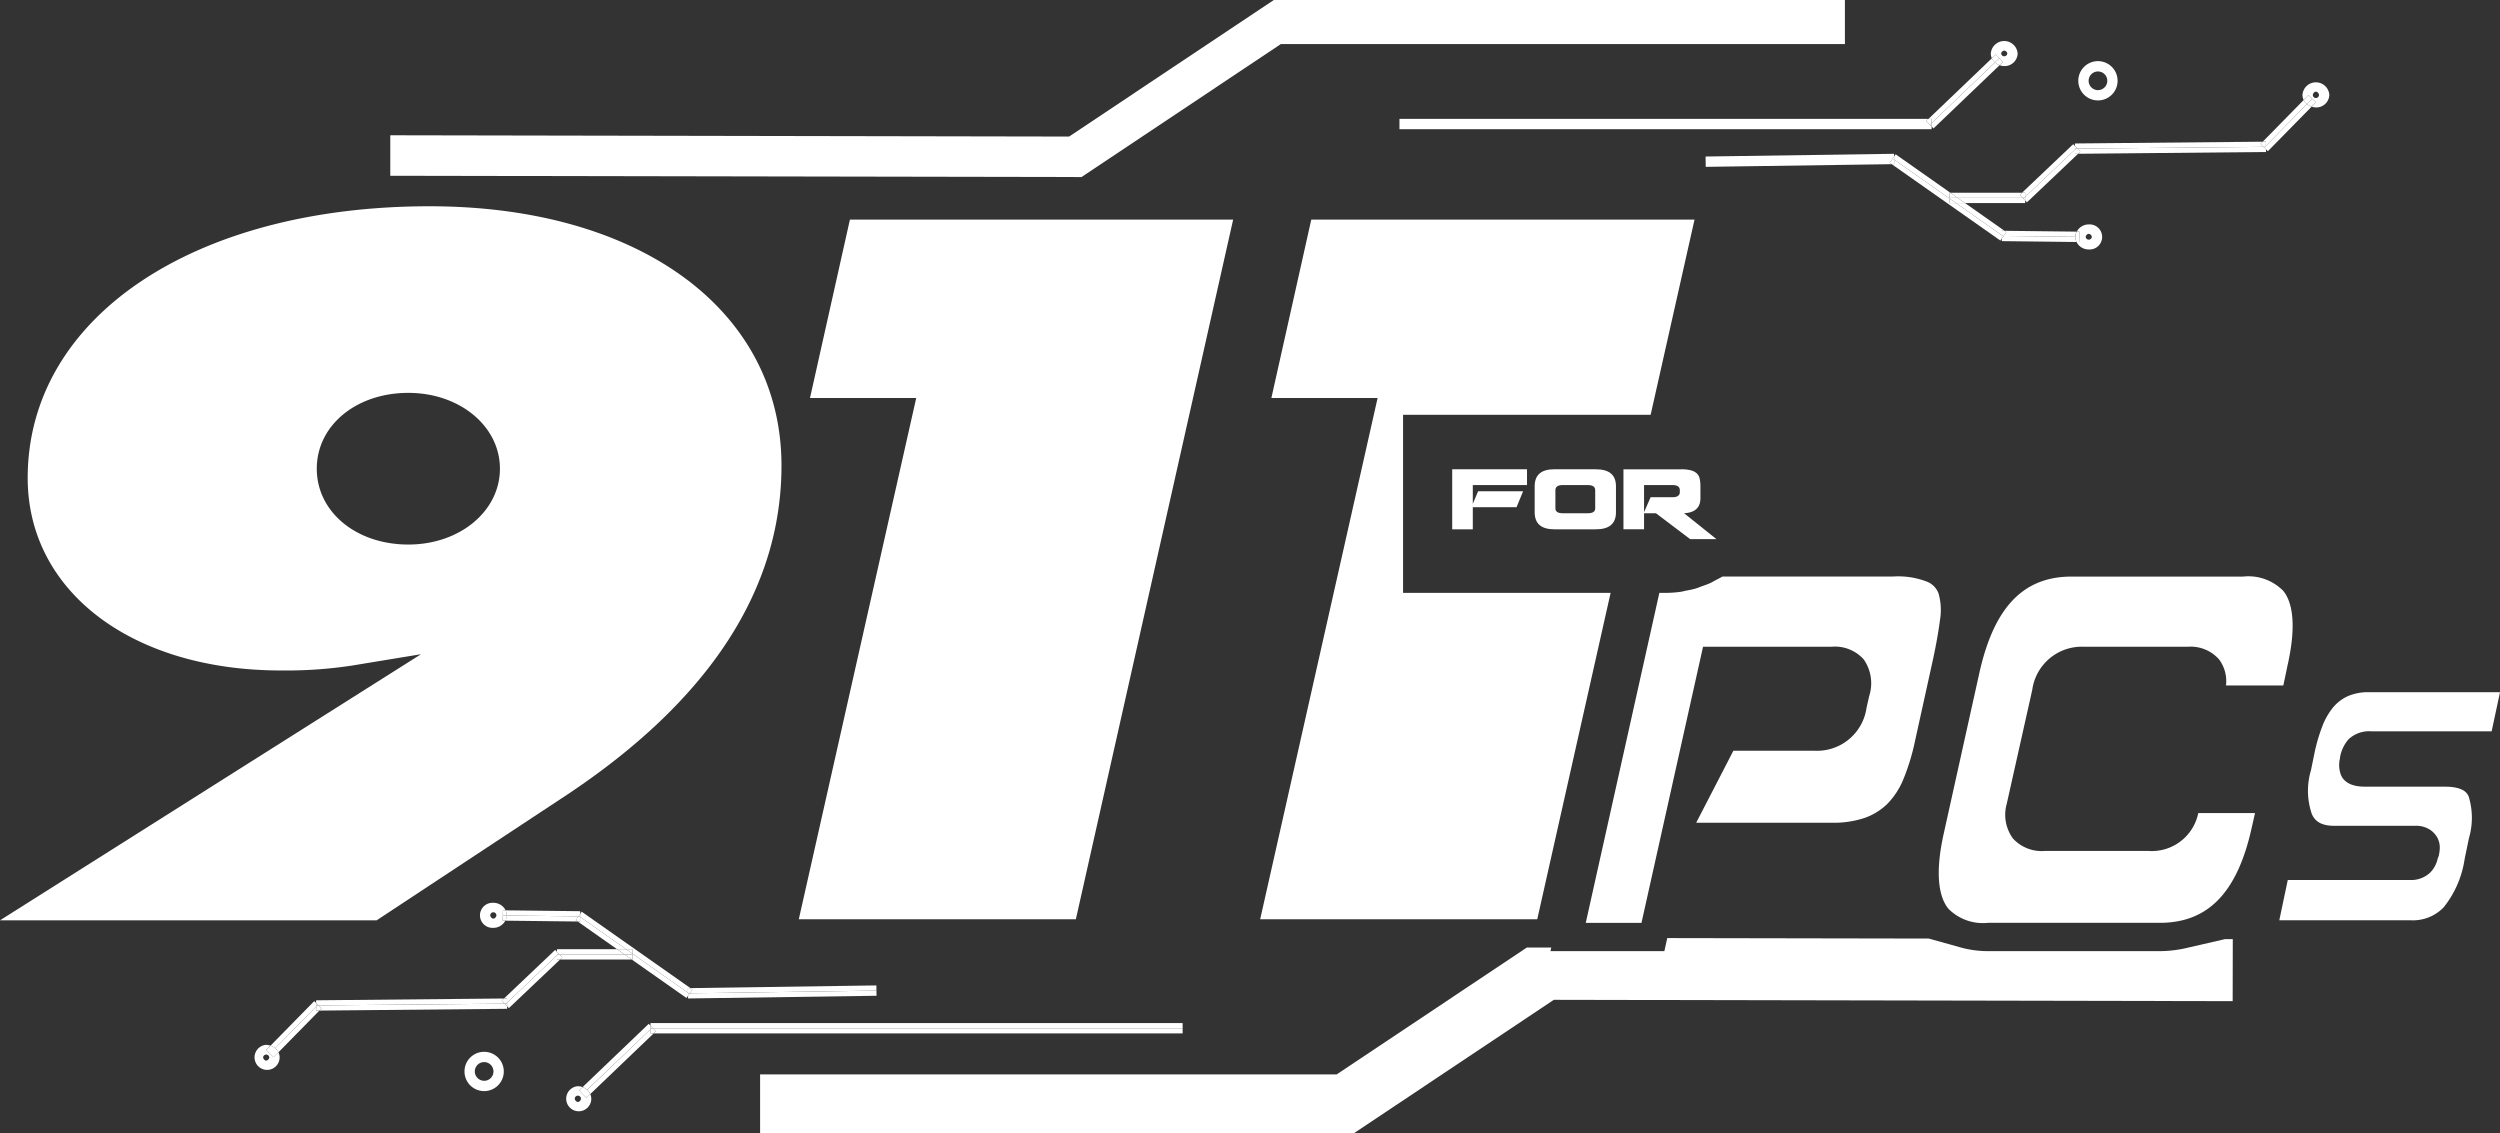 <svg id="Capa_1" data-name="Capa 1" xmlns="http://www.w3.org/2000/svg" viewBox="0 0 187.534 84.993"><rect x="0" y="0" width="187.534" height="84.993" fill="#333333" stroke="none"/><defs><style>.cls-1{fill:none;}.cls-2{fill:#fff;}</style></defs><path class="cls-1" d="M30.633,30.817c-3.149,0-5.524,1.867-5.524,4.342S27.484,39.5,30.633,39.5c3.1,0,5.523-1.908,5.523-4.343S33.73,30.817,30.633,30.817Z"/><path class="cls-1" d="M136.145,54.971a2.423,2.423,0,0,0,2.562-2.177l.2-.882a2.01,2.01,0,0,0-.146-1.6,1.645,1.645,0,0,0-1.339-.453h-8.589l-2.308,10.318,2.69-5.205Z"/><path class="cls-1" d="M43.348,82.2a.251.251,0,0,0-.232.218c0,.077.1.242.232.242s.232-.165.232-.242A.25.25,0,0,0,43.348,82.2Z"/><path class="cls-1" d="M36.317,79.678a.7.7,0,1,0,.7.7A.7.7,0,0,0,36.317,79.678Z"/><path class="cls-1" d="M37.007,68.447a.251.251,0,0,0-.232.218c0,.077.1.242.232.242s.232-.165.232-.242A.25.25,0,0,0,37.007,68.447Z"/><path class="cls-1" d="M19.968,79.1a.251.251,0,0,0-.232.217c0,.078.1.243.232.243s.232-.165.232-.243A.25.25,0,0,0,19.968,79.1Z"/><path class="cls-1" d="M150.345,4.226a.243.243,0,0,0,.231-.21.232.232,0,0,0-.463,0A.244.244,0,0,0,150.345,4.226Z"/><path class="cls-1" d="M156.686,17.977a.24.24,0,0,0,.231-.205.232.232,0,1,0-.463,0A.241.241,0,0,0,156.686,17.977Z"/><path class="cls-1" d="M125.45,36.387h-2.124v2.035l.493-1.123h1.631c.373,0,.559-.129.559-.385v-.142Q126.009,36.387,125.45,36.387Z"/><path class="cls-1" d="M157.376,6.759a.7.7,0,1,0-.7-.7A.7.7,0,0,0,157.376,6.759Z"/><path class="cls-1" d="M173.724,7.348a.26.26,0,0,0,.232-.227c0-.078-.1-.244-.232-.244s-.232.166-.232.244A.259.259,0,0,0,173.724,7.348Z"/><path class="cls-1" d="M119.108,36.387h-1.887q-.55,0-.55.385v1.367q0,.364.55.364h1.887q.549,0,.549-.364V36.772Q119.657,36.387,119.108,36.387Z"/><polygon class="cls-2" points="105.249 44.474 105.249 31.118 123.82 31.118 127.113 16.473 98.364 16.473 95.371 29.854 103.339 29.854 94.53 68.956 115.315 68.956 120.818 44.474 105.249 44.474"/><path class="cls-2" d="M127.628,43.991c-.138.05-.273.11-.414.152-.245.072-.5.119-.749.167-.125.024-.246.061-.372.08a8.193,8.193,0,0,1-1.153.084h-.466l-5.521,24.754h4.18l4.619-20.716h9.666a2.891,2.891,0,0,1,2.391.958,3.128,3.128,0,0,1,.408,2.735l-.2.882a3.751,3.751,0,0,1-3.877,3.23h-6.114l-2.789,5.4h10.176a7.308,7.308,0,0,0,2.5-.376,4.639,4.639,0,0,0,1.676-1.052,5.787,5.787,0,0,0,1.193-1.842,16.665,16.665,0,0,0,.893-2.965l1.226-5.564c.284-1.262.493-2.4.62-3.383a4.568,4.568,0,0,0-.1-2.007,1.523,1.523,0,0,0-.838-.882,5.989,5.989,0,0,0-2.569-.4H129.212c-.166.1-.343.184-.515.275-.136.072-.268.154-.407.218C128.074,43.836,127.851,43.912,127.628,43.991Z"/><path class="cls-2" d="M169.157,60.991H164.9a3.56,3.56,0,0,1-3.721,2.843h-7.788A2.927,2.927,0,0,1,151,62.9a3.019,3.019,0,0,1-.468-2.6l1.916-8.557a3.748,3.748,0,0,1,3.876-3.228h7.788a2.839,2.839,0,0,1,2.344.945,2.728,2.728,0,0,1,.524,1.96h4.3l.314-1.494c.6-2.653.5-4.588-.316-5.6a3.662,3.662,0,0,0-3.006-1.075H155.4c-3.6,0-5.793,2.266-6.9,7.133L145.8,62.559c-.588,2.65-.467,4.587.348,5.6a3.638,3.638,0,0,0,2.976,1.066h12.883c3.63,0,5.822-2.265,6.9-7.127Z"/><path class="cls-2" d="M187.534,51.924H177.7a3.824,3.824,0,0,0-1.571.294,3.113,3.113,0,0,0-1.095.823,5.037,5.037,0,0,0-.824,1.429,12.985,12.985,0,0,0-.6,2.056l-.254,1.247a5.368,5.368,0,0,0,.067,3.3c.187.406.546.873,1.667.873h6.085a1.921,1.921,0,0,1,1.1.289,1.686,1.686,0,0,1,.584.649,1.6,1.6,0,0,1,.149.873,2.843,2.843,0,0,1-.072.451l-.081.217a2.108,2.108,0,0,1-.57,1.042,2.074,2.074,0,0,1-1.526.544h-9.145l-.636,3.022h9.845a3.2,3.2,0,0,0,2.484-.97,7.555,7.555,0,0,0,1.576-3.634l.319-1.548a5.433,5.433,0,0,0-.01-3.108c-.085-.209-.305-.761-1.788-.761h-5.9c-.422,0-1.544,0-1.909-.9a2.125,2.125,0,0,1-.061-1.244v-.059a2.791,2.791,0,0,1,.633-1.347,2.256,2.256,0,0,1,1.751-.6h8.989Z"/><polygon class="cls-2" points="59.921 68.956 80.704 68.956 92.503 16.473 63.755 16.473 60.762 29.854 68.73 29.854 59.921 68.956"/><path class="cls-2" d="M28.253,69.036l14.352-9.465c10.627-7.088,16.017-15.38,16.017-24.643,0-11.637-10.607-19.455-26.4-19.455-17.748,0-30.144,8.381-30.144,20.38,0,8.5,7.81,14.441,18.993,14.441a32.789,32.789,0,0,0,5.356-.371l5.157-.849L0,69.036Zm2.38-28.188c-3.917,0-6.87-2.447-6.87-5.689s2.953-5.688,6.87-5.688c3.852,0,6.869,2.5,6.869,5.688S34.485,40.848,30.633,40.848Z"/><polygon class="cls-2" points="138.394 3.304 138.394 0 95.553 0 80.199 10.243 79.994 10.243 29.277 10.147 29.277 13.185 81.129 13.281 96.084 3.304 138.394 3.304"/><path class="cls-2" d="M162.008,71.349H149.125a7.73,7.73,0,0,1-2.1-.291l-2.336-.653-19.622-.036-.217.98h-8.543l.061-.272h-1.832l-14.265,9.517H57.018v2.325H100.5l15.353-10.243h0l.187-.124-.187.124,51.628.1-51.628-.1L100.5,82.919h0l-.208.139.208-.139H57.018v2.074h44.567L116.559,75l50.921.1.009-4.651H166.9l-2.825.65A9.063,9.063,0,0,1,162.008,71.349Z"/><polygon class="cls-2" points="141.95 11.927 127.947 12.129 141.95 11.927 142.082 11.74 142.079 11.537 127.942 11.741 127.953 12.516 141.904 12.315 141.752 12.208 141.95 11.927"/><polygon class="cls-2" points="144.766 9.354 144.766 9.354 144.717 9.303 104.979 9.303 104.979 9.691 144.896 9.691 144.896 9.491 144.766 9.354 144.766 9.354"/><polygon class="cls-2" points="144.498 9.074 144.663 8.916 104.979 8.916 104.979 9.303 144.717 9.303 144.498 9.074"/><path class="cls-2" d="M144.9,9.229v.262l.138.143,4.959-4.744a1.025,1.025,0,0,1-.35-.2Z"/><path class="cls-2" d="M144.9,8.916v.313l4.747-4.542a.934.934,0,0,1-.229-.317l-4.751,4.546Z"/><polygon class="cls-2" points="144.819 9.303 144.896 9.303 144.819 9.303 144.766 9.354 144.896 9.491 144.896 9.229 144.819 9.303"/><polygon class="cls-2" points="144.717 9.303 144.819 9.303 144.896 9.229 144.896 8.916 144.663 8.916 144.498 9.074 144.717 9.303"/><polygon class="cls-2" points="144.766 9.354 144.819 9.303 144.717 9.303 144.766 9.354"/><polygon class="cls-2" points="150.174 17.655 150.178 17.308 150.358 17.31 147.401 15.231 146.726 15.231 150.174 17.655"/><polygon class="cls-2" points="146.726 15.231 146.237 15.231 146.237 14.888 142.085 11.969 142.09 12.313 141.904 12.315 150.057 18.047 150.171 17.885 150.174 17.655 146.726 15.231"/><polygon class="cls-2" points="146.237 14.888 146.237 14.844 146.237 14.456 146.298 14.456 142.198 11.574 142.082 11.74 142.085 11.969 146.237 14.888"/><polygon class="cls-2" points="142.024 11.926 141.975 11.892 142.024 11.926 142.085 11.925 142.024 11.926 142.085 11.969 142.082 11.74 141.95 11.927 142.024 11.926"/><polygon class="cls-2" points="142.085 11.969 142.024 11.926 141.95 11.927 141.752 12.208 141.904 12.315 142.09 12.313 142.085 11.969"/><path class="cls-2" d="M155.681,17.76,150.3,17.7l-.023.033h0l-.109.155,0,.2,5.6.066a.877.877,0,0,1-.088-.377Z"/><path class="cls-2" d="M150.3,17.7l5.378.063a.87.87,0,0,1,.1-.387l-5.424-.063.145.1Z"/><polygon class="cls-2" points="150.174 17.655 150.233 17.696 150.303 17.697 150.503 17.412 150.358 17.31 150.178 17.308 150.174 17.655"/><polygon class="cls-2" points="150.303 17.697 150.233 17.696 150.28 17.73 150.303 17.697"/><polygon class="cls-2" points="150.233 17.696 150.174 17.696 150.233 17.696 150.174 17.655 150.171 17.885 150.28 17.73 150.233 17.696"/><polygon class="cls-2" points="151.728 14.844 146.849 14.844 147.401 15.231 151.911 15.231 151.911 15.036 151.78 14.898 151.728 14.844"/><polygon class="cls-2" points="146.849 14.844 151.728 14.844 151.513 14.617 151.682 14.456 146.298 14.456 146.849 14.844"/><polygon class="cls-2" points="146.237 14.844 146.849 14.844 146.298 14.456 146.237 14.456 146.237 14.844"/><polygon class="cls-2" points="146.237 14.844 146.237 14.888 146.726 15.231 147.401 15.231 146.849 14.844 146.237 14.844"/><polygon class="cls-2" points="146.726 15.231 146.237 14.888 146.237 15.231 146.726 15.231"/><polygon class="cls-2" points="155.653 11.221 151.911 14.773 151.911 14.844 151.911 14.844 151.911 14.844 151.911 15.036 152.046 15.179 155.885 11.535 155.657 11.537 155.653 11.221"/><polygon class="cls-2" points="151.911 14.773 155.653 11.221 155.653 11.15 155.651 10.955 155.518 10.815 151.682 14.456 151.911 14.456 151.911 14.773"/><polygon class="cls-2" points="151.836 14.844 151.728 14.844 151.78 14.898 151.836 14.844"/><polygon class="cls-2" points="151.836 14.844 151.78 14.898 151.911 15.036 151.911 14.844 151.836 14.844"/><polygon class="cls-2" points="151.728 14.844 151.836 14.844 151.911 14.773 151.911 14.456 151.682 14.456 151.513 14.617 151.728 14.844"/><polygon class="cls-2" points="151.911 14.773 151.836 14.844 151.911 14.844 151.911 14.773"/><polygon class="cls-2" points="169.792 11.016 169.571 10.799 169.738 10.629 155.649 10.762 155.651 10.955 155.834 11.148 169.792 11.016"/><polygon class="cls-2" points="155.834 11.148 156.052 11.377 155.885 11.535 169.98 11.402 169.979 11.199 169.792 11.016 155.834 11.148"/><polygon class="cls-2" points="155.834 11.148 155.729 11.149 155.653 11.221 155.657 11.537 155.885 11.535 156.052 11.377 155.834 11.148"/><polygon class="cls-2" points="155.729 11.149 155.785 11.096 155.729 11.149 155.834 11.148 155.651 10.955 155.653 11.15 155.729 11.149"/><polygon class="cls-2" points="155.653 11.15 155.653 11.221 155.729 11.149 155.653 11.15"/><path class="cls-2" d="M169.976,10.94l0,.259.145.143L173.405,8a1,1,0,0,1-.356-.192Z"/><path class="cls-2" d="M169.976,10.94l3.073-3.132a.943.943,0,0,1-.242-.306l-3.069,3.127.235,0Z"/><polygon class="cls-2" points="169.902 11.015 169.976 11.014 169.902 11.015 169.848 11.07 169.902 11.015 169.792 11.016 169.979 11.199 169.976 10.94 169.902 11.015"/><polygon class="cls-2" points="169.792 11.016 169.902 11.015 169.976 10.94 169.973 10.627 169.738 10.629 169.571 10.799 169.792 11.016"/><path class="cls-2" d="M155.967,18.151l-.2,0a1.011,1.011,0,0,0,.92.562.941.941,0,1,0,0-1.878,1.009,1.009,0,0,0-.9.54l.194,0Zm.718-.611a.263.263,0,0,1,.232.232.233.233,0,0,1-.463,0A.263.263,0,0,1,156.685,17.54Z"/><path class="cls-2" d="M155.972,17.763l-.291,0,0,.012a.877.877,0,0,0,.088.377l.2,0,.009-.775-.194,0a.87.87,0,0,0-.1.387Z"/><path class="cls-2" d="M157.376,7.534A1.474,1.474,0,1,0,155.9,6.06,1.476,1.476,0,0,0,157.376,7.534Zm0-2.173a.7.7,0,1,1-.7.7A.7.7,0,0,1,157.376,5.361Z"/><path class="cls-2" d="M149.981,4.364h0l.268.28-.256.246a1.072,1.072,0,0,0,.351.066.975.975,0,0,0,1.007-.94,1.009,1.009,0,0,0-2.013,0,.875.875,0,0,0,.076.354l.3-.286Zm.364-.566a.251.251,0,0,1,.231.218.233.233,0,0,1-.463,0A.251.251,0,0,1,150.345,3.8Z"/><path class="cls-2" d="M149.981,4.364l-.268-.28-.3.286a.934.934,0,0,0,.229.317Z"/><path class="cls-2" d="M149.981,4.364l-.338.323a1.025,1.025,0,0,0,.35.2l.256-.246Z"/><path class="cls-2" d="M173.446,7.405l.276.271L173.405,8a1.049,1.049,0,0,0,.319.06.976.976,0,0,0,1.007-.939,1.009,1.009,0,0,0-2.014,0,.879.879,0,0,0,.09.381l.362-.369Zm.278-.528c.136,0,.232.166.232.244a.232.232,0,0,1-.464,0C173.492,7.043,173.587,6.877,173.724,6.877Z"/><path class="cls-2" d="M173.446,7.405l-.4.4a1,1,0,0,0,.356.192l.317-.324Z"/><path class="cls-2" d="M173.446,7.405l-.277-.272-.362.369a.943.943,0,0,0,.242.306Z"/><polygon class="cls-2" points="51.742 74.51 65.745 74.308 65.739 73.92 51.789 74.121 51.94 74.228 51.742 74.51"/><polygon class="cls-2" points="51.717 74.545 51.717 74.545 51.717 74.545 51.611 74.696 51.614 74.899 65.751 74.696 65.745 74.308 51.742 74.51 51.717 74.545"/><polygon class="cls-2" points="49.195 77.362 49.029 77.52 88.713 77.52 88.713 77.133 48.975 77.133 49.195 77.362"/><polygon class="cls-2" points="48.975 77.133 88.713 77.133 88.713 76.745 48.796 76.745 48.796 76.946 48.927 77.082 48.975 77.133"/><path class="cls-2" d="M48.8,77.207v-.261l-.137-.144L43.7,81.547a1.028,1.028,0,0,1,.349.2Z"/><path class="cls-2" d="M48.8,77.52v-.313l-4.747,4.542a.94.94,0,0,1,.229.317l4.751-4.546Z"/><polygon class="cls-2" points="48.975 77.133 48.874 77.133 48.796 77.207 48.796 77.52 49.029 77.52 49.195 77.362 48.975 77.133"/><polygon class="cls-2" points="48.796 77.133 48.796 77.207 48.874 77.133 48.796 77.133"/><polygon class="cls-2" points="48.927 77.082 48.874 77.133 48.975 77.133 48.927 77.082"/><polygon class="cls-2" points="48.874 77.133 48.927 77.082 48.796 76.946 48.796 77.133 48.874 77.133"/><polygon class="cls-2" points="43.518 68.781 46.966 71.205 47.455 71.205 47.455 71.549 51.608 74.468 51.602 74.124 51.789 74.121 43.635 68.389 43.521 68.552 43.519 68.741 43.518 68.781"/><polygon class="cls-2" points="51.608 74.512 51.608 74.512 51.608 74.468 47.455 71.549 47.455 71.592 47.455 71.592 47.455 71.592 47.455 71.98 47.394 71.98 51.494 74.862 51.611 74.696 51.608 74.512 51.608 74.512"/><polygon class="cls-2" points="43.518 68.781 43.514 69.128 43.335 69.126 46.292 71.205 46.966 71.205 43.518 68.781"/><polygon class="cls-2" points="51.742 74.51 51.669 74.511 51.717 74.545 51.742 74.51"/><polygon class="cls-2" points="51.669 74.511 51.608 74.468 51.608 74.512 51.669 74.511"/><polygon class="cls-2" points="51.669 74.511 51.608 74.512 51.611 74.696 51.717 74.545 51.669 74.511"/><polygon class="cls-2" points="51.608 74.468 51.669 74.511 51.742 74.51 51.94 74.228 51.789 74.121 51.602 74.124 51.608 74.468"/><path class="cls-2" d="M43.389,68.739l-5.378-.063a.882.882,0,0,1-.1.387l5.424.063-.146-.1Z"/><path class="cls-2" d="M38.011,68.676l5.378.063.132-.187,0-.2-5.6-.065a.874.874,0,0,1,.088.377Z"/><polygon class="cls-2" points="43.46 68.74 43.412 68.707 43.46 68.74 43.519 68.741 43.521 68.552 43.389 68.739 43.46 68.74"/><polygon class="cls-2" points="43.518 68.781 43.46 68.74 43.389 68.739 43.189 69.024 43.335 69.126 43.514 69.128 43.518 68.781"/><polygon class="cls-2" points="43.46 68.74 43.518 68.781 43.519 68.741 43.46 68.74"/><polygon class="cls-2" points="46.843 71.592 46.292 71.205 41.781 71.205 41.781 71.4 41.964 71.592 46.843 71.592"/><polygon class="cls-2" points="46.843 71.592 41.964 71.592 42.18 71.82 42.011 71.98 47.394 71.98 46.843 71.592"/><polygon class="cls-2" points="46.966 71.205 47.455 71.549 47.455 71.205 46.966 71.205"/><polygon class="cls-2" points="47.455 71.592 47.455 71.549 46.966 71.205 46.292 71.205 46.843 71.592 47.455 71.592"/><polygon class="cls-2" points="47.455 71.592 46.843 71.592 47.394 71.98 47.455 71.98 47.455 71.592"/><polygon class="cls-2" points="41.781 71.663 38.039 75.215 38.04 75.287 38.041 75.481 38.174 75.621 42.011 71.98 41.781 71.98 41.781 71.663"/><polygon class="cls-2" points="38.039 75.215 41.781 71.663 41.781 71.592 41.781 71.4 41.646 71.257 37.807 74.901 38.036 74.899 38.039 75.215"/><polygon class="cls-2" points="41.856 71.592 41.913 71.538 41.856 71.592 41.964 71.592 41.781 71.4 41.781 71.592 41.856 71.592"/><polygon class="cls-2" points="41.964 71.592 41.856 71.592 41.781 71.663 41.781 71.98 42.011 71.98 42.18 71.82 41.964 71.592"/><polygon class="cls-2" points="41.781 71.663 41.856 71.592 41.781 71.592 41.781 71.663"/><polygon class="cls-2" points="23.9 75.421 37.858 75.288 37.641 75.059 37.807 74.901 23.712 75.035 23.714 75.238 23.845 75.366 23.9 75.421"/><polygon class="cls-2" points="23.9 75.421 24.121 75.638 23.954 75.808 38.043 75.674 38.041 75.481 37.858 75.288 23.9 75.421"/><polygon class="cls-2" points="37.963 75.287 37.908 75.34 37.963 75.287 37.858 75.288 38.041 75.481 38.04 75.287 37.963 75.287"/><polygon class="cls-2" points="37.858 75.288 37.963 75.287 38.039 75.215 38.036 74.899 37.807 74.901 37.641 75.059 37.858 75.288"/><polygon class="cls-2" points="38.04 75.287 38.039 75.215 37.963 75.287 38.04 75.287"/><path class="cls-2" d="M23.717,75.5l-3.074,3.132a.958.958,0,0,1,.242.307l3.069-3.127-.234,0Z"/><path class="cls-2" d="M23.717,75.5v-.074l0-.184-.146-.143-3.28,3.342a1.024,1.024,0,0,1,.355.191Z"/><polygon class="cls-2" points="23.79 75.422 23.845 75.366 23.714 75.238 23.716 75.422 23.79 75.422"/><polygon class="cls-2" points="23.9 75.421 23.79 75.422 23.717 75.496 23.72 75.81 23.954 75.808 24.121 75.638 23.9 75.421"/><polygon class="cls-2" points="23.717 75.496 23.79 75.422 23.716 75.422 23.717 75.496"/><polygon class="cls-2" points="23.79 75.422 23.9 75.421 23.845 75.366 23.79 75.422"/><path class="cls-2" d="M37.721,68.673h0l.005-.388.2,0a1.01,1.01,0,0,0-.919-.562.941.941,0,1,0,0,1.878,1.011,1.011,0,0,0,.9-.541l-.2,0Zm-.714.234c-.136,0-.232-.165-.232-.242a.232.232,0,0,1,.464,0C37.239,68.742,37.144,68.907,37.007,68.907Z"/><path class="cls-2" d="M37.721,68.673l.29,0,0-.011a.874.874,0,0,0-.088-.377l-.2,0Z"/><path class="cls-2" d="M37.721,68.673l0,.387.2,0a.882.882,0,0,0,.1-.387Z"/><path class="cls-2" d="M36.317,78.9a1.474,1.474,0,1,0,1.474,1.473A1.475,1.475,0,0,0,36.317,78.9Zm0,2.172a.7.7,0,1,1,.7-.7A.7.7,0,0,1,36.317,81.075Z"/><path class="cls-2" d="M43.443,81.793l.257-.246a1.052,1.052,0,0,0-.352-.066.941.941,0,1,0,1.007.939.879.879,0,0,0-.077-.354l-.3.287Zm-.095.869c-.136,0-.232-.165-.232-.242a.232.232,0,0,1,.464,0C43.58,82.5,43.485,82.662,43.348,82.662Z"/><path class="cls-2" d="M43.711,82.073l.338-.324a1.028,1.028,0,0,0-.349-.2l-.257.246.536.56.3-.287a.94.94,0,0,0-.229-.317Z"/><path class="cls-2" d="M19.97,78.761l.318-.324a1.056,1.056,0,0,0-.32-.06.941.941,0,1,0,1.008.938.875.875,0,0,0-.091-.38l-.362.368Zm0,.8c-.136,0-.232-.165-.232-.243a.233.233,0,0,1,.464,0C20.2,79.393,20.105,79.558,19.968,79.558Z"/><path class="cls-2" d="M20.247,79.032l.4-.4a1.024,1.024,0,0,0-.355-.191l-.318.324.553.542.362-.368a.958.958,0,0,0-.242-.307Z"/><polygon class="cls-2" points="114.547 36.387 114.547 35.203 108.935 35.203 108.935 39.708 110.48 39.708 110.48 38.048 113.761 38.048 114.253 36.853 110.878 36.853 110.48 37.795 110.48 36.387 114.547 36.387"/><path class="cls-2" d="M116.6,35.2q-1.479,0-1.479,1.275v1.955q0,1.275,1.479,1.275h3.119q1.5,0,1.5-1.275V36.478q0-1.275-1.5-1.275Zm3.062,2.936q0,.364-.549.364h-1.887q-.55,0-.55-.364V36.772q0-.386.55-.385h1.887q.549,0,.549.385Z"/><path class="cls-2" d="M127.555,37.369v-.891a2.637,2.637,0,0,0-.053-.556.782.782,0,0,0-.208-.4,1,1,0,0,0-.441-.237,2.772,2.772,0,0,0-.739-.081h-4.333v4.5h1.545V38.5h.891l2.57,1.944h1.971L126.332,38.5Q127.555,38.433,127.555,37.369Zm-1.546-.455c0,.256-.186.385-.559.385h-1.631l-.493,1.123V36.387h2.124q.559,0,.559.385Z"/></svg>
